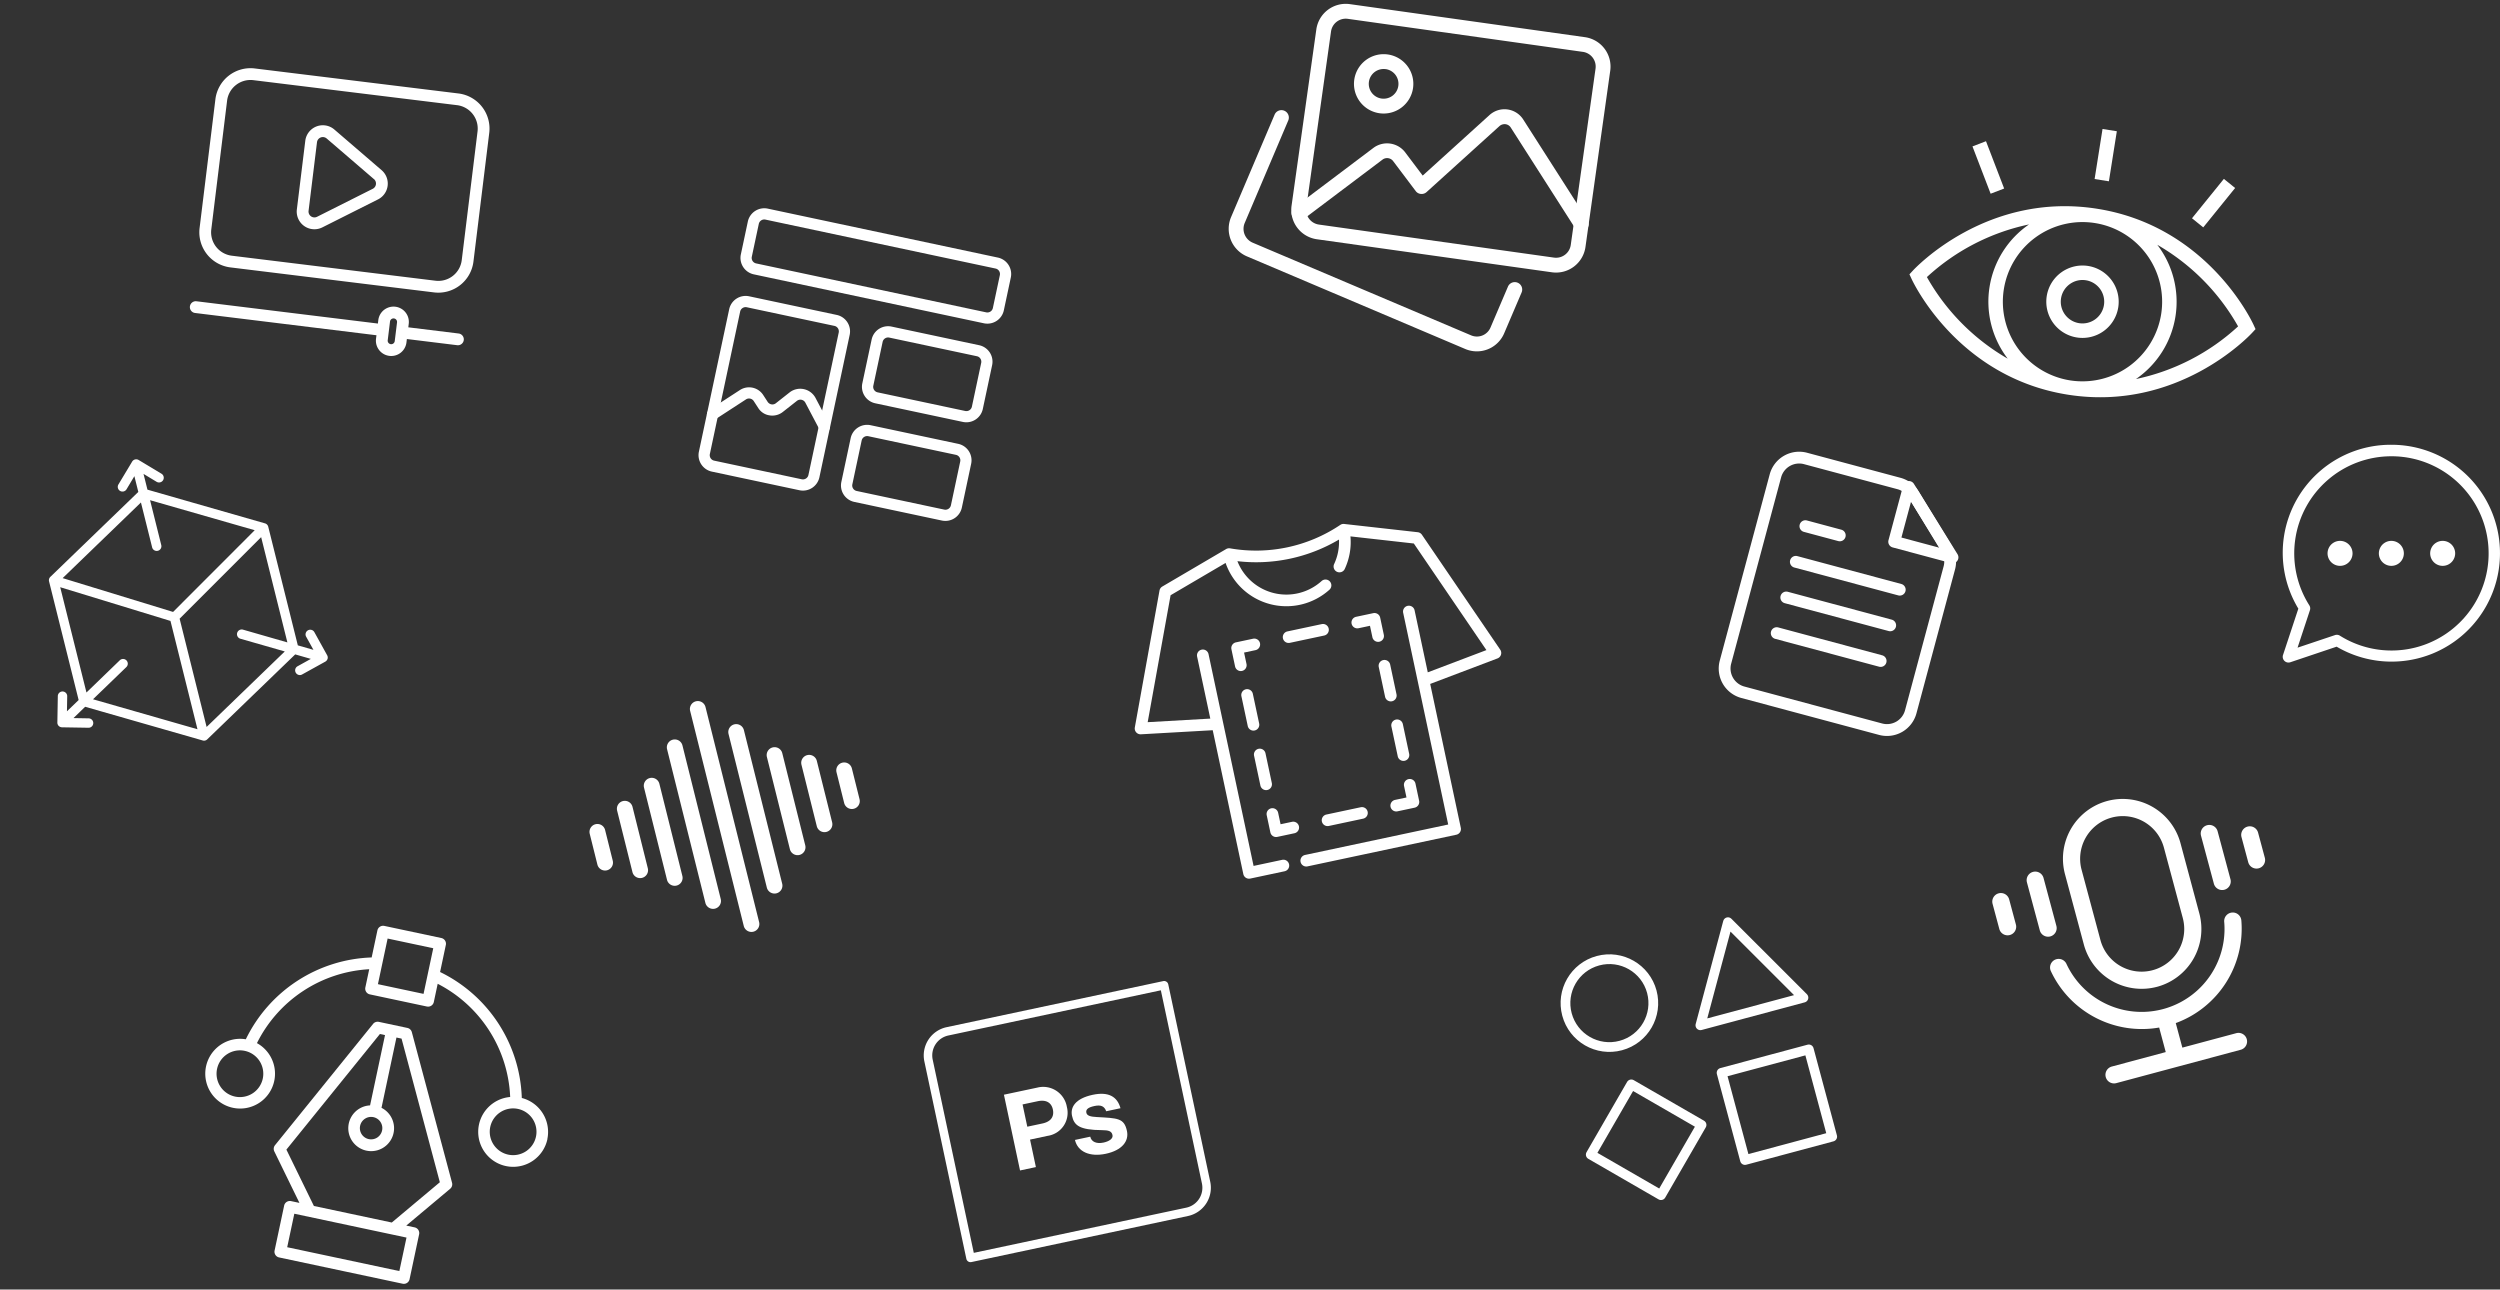 <svg xmlns="http://www.w3.org/2000/svg" xmlns:xlink="http://www.w3.org/1999/xlink" width="256.721" height="132.421" viewBox="0 0 256.721 132.421">
  <rect x="0" y="0" width="256.721" height="132.421" fill="#333333" stroke="none"/>
  <defs>
    <clipPath id="clip-path">
      <path id="path1308" d="M0-682.665H27.744v27.744H0Z" transform="translate(0 682.665)" fill="#fff"/>
    </clipPath>
  </defs>
  <g id="Group_1943" data-name="Group 1943" transform="translate(-880.588 -800.028)">
    <g id="Group_1916" data-name="Group 1916">
      <g id="image-gallery_3342137" transform="translate(1010.15 799.18) rotate(8)">
        <g id="Group_1874" data-name="Group 1874" transform="translate(0 11.735)">
          <path id="Path_1300" data-name="Path 1300" d="M26.6,31.49a3.04,3.04,0,0,1-.777-.1L2.255,25.08A3.075,3.075,0,0,1,.1,21.346L3.073,10.265a.762.762,0,0,1,1.472.393L1.574,21.736a1.546,1.546,0,0,0,1.082,1.873L26.21,29.916a1.517,1.517,0,0,0,1.855-1.073l1.19-4.41a.762.762,0,0,1,1.472.4l-1.189,4.4A3.044,3.044,0,0,1,26.6,31.49Z" transform="translate(0 -9.701)" fill="#fff"/>
        </g>
        <g id="Group_1875" data-name="Group 1875" transform="translate(6.094 0)">
          <path id="Path_1301" data-name="Path 1301" d="M31.429,26.381H7.048A3.051,3.051,0,0,1,4,23.334V5.048A3.051,3.051,0,0,1,7.048,2H31.429a3.051,3.051,0,0,1,3.048,3.048V23.334A3.051,3.051,0,0,1,31.429,26.381ZM7.048,3.524A1.526,1.526,0,0,0,5.524,5.048V23.334a1.526,1.526,0,0,0,1.524,1.524H31.429a1.526,1.526,0,0,0,1.524-1.524V5.048a1.526,1.526,0,0,0-1.524-1.524Z" transform="translate(-4 -2)" fill="#fff"/>
        </g>
        <g id="Group_1876" data-name="Group 1876" transform="translate(10.666 4.572)">
          <path id="Path_1302" data-name="Path 1302" d="M10.048,11.1A3.048,3.048,0,1,1,13.1,8.048,3.051,3.051,0,0,1,10.048,11.1Zm0-4.572a1.524,1.524,0,1,0,1.524,1.524A1.526,1.526,0,0,0,10.048,6.524Z" transform="translate(-7 -5)" fill="#fff"/>
        </g>
        <g id="Group_1877" data-name="Group 1877" transform="translate(6.201 8.457)">
          <path id="Path_1303" data-name="Path 1303" d="M4.832,21.844a.761.761,0,0,1-.539-1.3l7.2-7.2a2.342,2.342,0,0,1,3.232,0l2.143,2.143L22.8,8.373a2.289,2.289,0,0,1,1.74-.823h.017a2.284,2.284,0,0,1,1.736.8l7.97,9.3a.762.762,0,0,1-1.157.992l-7.97-9.3a.754.754,0,0,0-.579-.265.809.809,0,0,0-.585.274L17.5,17.106a.759.759,0,0,1-.552.273.733.733,0,0,1-.573-.222l-2.732-2.732a.783.783,0,0,0-1.077,0l-7.2,7.2a.759.759,0,0,1-.538.222Z" transform="translate(-4.07 -7.55)" fill="#fff"/>
        </g>
      </g>
      <g id="Layer_16" data-name="Layer 16" transform="translate(880.588 850.668) rotate(-14)">
        <path id="Path_805" data-name="Path 805" d="M30.992,25.278l-.706-2.639a.483.483,0,0,0-.933.246L29.76,24.4l-1.445-.836V11.012a.483.483,0,0,0-.242-.42L17.2,4.314V2.647l1.107,1.112a.485.485,0,0,0,.686-.686L17.059,1.139a.487.487,0,0,0-.686,0L14.44,3.072a.485.485,0,0,0,.686.686l1.107-1.112V4.314L5.36,10.591a.483.483,0,0,0-.242.42V23.567L3.673,24.4l.406-1.517a.483.483,0,0,0-.933-.246l-.706,2.639a.483.483,0,0,0,.043.367.51.51,0,0,0,.295.227l2.643.706a.527.527,0,0,0,.126.014.483.483,0,0,0,.121-.947l-1.513-.406L5.6,24.4l10.874,6.278a.465.465,0,0,0,.483,0L27.831,24.4l1.445.836-1.513.406a.483.483,0,0,0,.121.947.527.527,0,0,0,.126-.015l2.643-.706a.51.51,0,0,0,.295-.227A.483.483,0,0,0,30.992,25.278ZM16.233,29.429,6.568,23.847l4.113-2.373a.485.485,0,1,0-.483-.841L6.084,23.011V11.867l10.149,6.1Zm.483-12.294L6.553,11.022l9.68-5.591v4.75a.483.483,0,0,0,.967,0V5.43l9.68,5.591Zm10.632,5.876-4.113-2.378a.485.485,0,0,0-.483.841l4.113,2.373L17.2,29.429V17.971l10.149-6.1Z" transform="translate(-2.422 -0.999)" fill="#fff"/>
      </g>
      <g id="pentool_17615067" transform="matrix(0.978, 0.208, -0.208, 0.978, 905.445, 892)">
        <path id="Path_816" data-name="Path 816" d="M35.027,32.977,27.766,18.7a.6.6,0,0,0-.534-.328h-3a.6.6,0,0,0-.534.328l-7.26,14.278a.6.6,0,0,0,.062.64l3.625,4.636h-.879a.6.6,0,0,0-.6.6v4.714a.6.6,0,0,0,.6.6H32.218a.6.6,0,0,0,.6-.6V38.852a.6.6,0,0,0-.6-.6h-.879l3.625-4.636a.6.6,0,0,0,.062-.64Zm-9.3-4.917h0a1.153,1.153,0,1,1-1.154,1.153,1.155,1.155,0,0,1,1.154-1.153Zm5.89,14.908H19.841V39.451H31.62Zm-1.8-4.714H21.642L17.675,33.18,24.6,19.569h.536V26.95a2.351,2.351,0,1,0,1.2,0V19.569h.536L33.787,33.18,29.82,38.253Z" transform="translate(-7.796 -8.615)" fill="#fff"/>
        <path id="Path_817" data-name="Path 817" d="M37.922,20.017a3.6,3.6,0,0,0-3.444-3.586,14.913,14.913,0,0,0-10.9-10.908V2.682a.6.6,0,0,0-.6-.6H16.993a.6.6,0,0,0-.6.6V5.522A14.913,14.913,0,0,0,5.5,16.431a3.581,3.581,0,1,0,1.2.149,13.716,13.716,0,0,1,9.7-9.823V8.671a.6.6,0,0,0,.6.6h5.989a.6.6,0,0,0,.6-.6V6.757a13.716,13.716,0,0,1,9.7,9.823,3.593,3.593,0,1,0,4.641,3.436Zm-29.878,0a2.4,2.4,0,1,1-2.4-2.4A2.4,2.4,0,0,1,8.044,20.017ZM22.384,8.072H17.593V3.281h4.791Zm11.944,14.34a2.4,2.4,0,1,1,2.4-2.4A2.4,2.4,0,0,1,34.329,22.412Z" transform="translate(-2.054 -2.082)" fill="#fff"/>
      </g>
      <g id="flash_13535091" transform="matrix(0.978, -0.208, 0.208, 0.978, 974.893, 906.125)">
        <path id="Path_806" data-name="Path 806" d="M25.736.951H2.989A2.968,2.968,0,0,0,.025,3.915V24.639a.437.437,0,0,0,.437.437H23.208a2.968,2.968,0,0,0,2.964-2.965V1.388a.438.438,0,0,0-.437-.437ZM25.3,22.111a2.091,2.091,0,0,1-2.09,2.091H.9V3.915a2.092,2.092,0,0,1,2.09-2.091H25.3V22.111Z" transform="translate(-0.025 -0.952)" fill="#fff"/>
        <path id="Path_807" data-name="Path 807" d="M8.359,13.353h1.846a2.393,2.393,0,0,0,2.551-2.492,2.466,2.466,0,0,0-2.551-2.575H6.694v7.954H8.359Zm0-3.691H9.94c.959,0,1.355.492,1.355,1.151,0,.7-.4,1.186-1.355,1.186H8.359Z" transform="translate(0.587 -0.279)" fill="#fff"/>
        <path id="Path_808" data-name="Path 808" d="M15.139,15.061c-.7,0-1.187-.323-1.187-.874H12.345c.025,1.247,1.116,2.049,2.806,2.049,1.713,0,2.609-.778,2.609-1.832,0-1.379-.67-1.486-2.73-2.049-.622-.167-.959-.335-.959-.659,0-.371.336-.5.972-.5.671,0,.981.239,1.054.778h1.5c-.071-1.209-.814-1.941-2.5-1.941-1.847,0-2.531.78-2.531,1.665,0,.995.421,1.582,2.71,2.085.634.143.945.287.945.719,0,.383-.49.562-1.078.562Z" transform="translate(1.105 -0.119)" fill="#fff"/>
      </g>
      <g id="template_16600289" transform="matrix(0.978, 0.208, -0.208, 0.978, 957.74, 821.092)">
        <g id="Group_1882" data-name="Group 1882" transform="translate(0.001 0.001)">
          <path id="Path_1332" data-name="Path 1332" d="M25.887,6.9H1.726A1.728,1.728,0,0,1,0,5.177V1.726A1.728,1.728,0,0,1,1.726,0H25.887a1.728,1.728,0,0,1,1.726,1.726V5.177A1.728,1.728,0,0,1,25.887,6.9ZM1.726,1.151a.576.576,0,0,0-.575.575V5.177a.576.576,0,0,0,.575.575H25.887a.576.576,0,0,0,.575-.575V1.726a.576.576,0,0,0-.575-.575Z" fill="#fff"/>
        </g>
        <g id="Group_1883" data-name="Group 1883" transform="translate(0.001 9.205)">
          <path id="Path_1333" data-name="Path 1333" d="M10.93,26.408h-9.2A1.728,1.728,0,0,1,0,24.682V9.726A1.728,1.728,0,0,1,1.726,8h9.2a1.728,1.728,0,0,1,1.726,1.726V24.682A1.728,1.728,0,0,1,10.93,26.408ZM1.726,9.151a.576.576,0,0,0-.575.575V24.682a.576.576,0,0,0,.575.575h9.2a.576.576,0,0,0,.575-.575V9.726a.576.576,0,0,0-.575-.575Z" transform="translate(0 -8)" fill="#fff"/>
        </g>
        <g id="Group_1884" data-name="Group 1884" transform="translate(14.958 9.205)">
          <path id="Path_1334" data-name="Path 1334" d="M23.93,16.054h-9.2A1.728,1.728,0,0,1,13,14.328v-4.6A1.728,1.728,0,0,1,14.726,8h9.2a1.728,1.728,0,0,1,1.726,1.726v4.6A1.728,1.728,0,0,1,23.93,16.054Zm-9.2-6.9a.576.576,0,0,0-.575.575v4.6a.576.576,0,0,0,.575.575h9.2a.576.576,0,0,0,.575-.575v-4.6a.576.576,0,0,0-.575-.575Z" transform="translate(-13 -8)" fill="#fff"/>
        </g>
        <g id="Group_1885" data-name="Group 1885" transform="translate(14.958 19.56)">
          <path id="Path_1335" data-name="Path 1335" d="M23.93,25.054h-9.2A1.728,1.728,0,0,1,13,23.328v-4.6A1.728,1.728,0,0,1,14.726,17h9.2a1.728,1.728,0,0,1,1.726,1.726v4.6A1.728,1.728,0,0,1,23.93,25.054Zm-9.2-6.9a.576.576,0,0,0-.575.575v4.6a.576.576,0,0,0,.575.575h9.2a.576.576,0,0,0,.575-.575v-4.6a.576.576,0,0,0-.575-.575Z" transform="translate(-13 -17)" fill="#fff"/>
        </g>
        <g id="Group_1886" data-name="Group 1886" transform="translate(0.001 17.359)">
          <path id="Path_1336" data-name="Path 1336" d="M.575,20.164a.575.575,0,0,1-.407-.981l2.638-2.638a1.729,1.729,0,0,1,2.44,0l.6.6a.591.591,0,0,0,.433.168.57.57,0,0,0,.416-.207l1.185-1.423a1.781,1.781,0,0,1,2.652,0l1.993,2.391a.576.576,0,0,1-.885.737L9.645,16.417a.575.575,0,0,0-.884,0L7.575,17.84a1.731,1.731,0,0,1-1.248.618,1.639,1.639,0,0,1-1.3-.5l-.6-.6a.576.576,0,0,0-.813,0L.98,19.995a.565.565,0,0,1-.4.169Z" transform="translate(0 -15.087)" fill="#fff"/>
        </g>
      </g>
      <g id="_01_T_shirt" data-name="01 T shirt" transform="matrix(0.978, -0.208, 0.208, 0.978, 993.752, 859.088)">
        <g id="Group_1880" data-name="Group 1880" transform="translate(-0.001 -0.001)">
          <path id="Path_1316" data-name="Path 1316" d="M38.413,20,33,6.777a.6.6,0,0,0-.367-.343l-7.211-2.4a.6.6,0,0,0-.413.012,15.5,15.5,0,0,1-11.571,0,.611.611,0,0,0-.413-.012l-7.211,2.4a.6.6,0,0,0-.367.343L.044,20a.6.6,0,0,0,.465.821l7.3,1.124V37.049a.6.6,0,0,0,.6.6h3.605a.6.6,0,1,0,0-1.2h-3V14.215a.6.6,0,0,0-1.2,0v6.511l-6.366-.979L6.461,7.485l6.214-2.069a6.61,6.61,0,0,0,9.859,4.91.6.6,0,1,0-.6-1.041A5.4,5.4,0,0,1,13.9,5.49a16.694,16.694,0,0,0,10.665,0,5.356,5.356,0,0,1-1.009,2.355.6.6,0,0,0,.961.721,6.53,6.53,0,0,0,1.268-3.151L32,7.485l5.015,12.258-6.366.982V14.215a.6.6,0,0,0-1.2,0V36.448H14.421a.6.6,0,1,0,0,1.2H30.045a.6.6,0,0,0,.6-.6V21.941l7.3-1.124A.6.6,0,0,0,38.413,20Z" transform="translate(0 -4)" fill="#fff"/>
          <path id="Path_1317" data-name="Path 1317" d="M28.6,53.2h3.605a.6.6,0,1,0,0-1.2H28.6a.6.6,0,1,0,0,1.2Z" transform="translate(-11.175 -23.157)" fill="#fff"/>
          <path id="Path_1318" data-name="Path 1318" d="M19,51.4a.6.6,0,0,0,.6.6h1.8a.6.6,0,1,0,0-1.2H20.2V49.6a.6.6,0,1,0-1.2,0Z" transform="translate(-7.583 -21.96)" fill="#fff"/>
          <path id="Path_1319" data-name="Path 1319" d="M19,31.925a.6.6,0,1,0,1.2,0V28.8a.6.6,0,1,0-1.2,0Z" transform="translate(-7.583 -13.658)" fill="#fff"/>
          <path id="Path_1320" data-name="Path 1320" d="M19,42.325a.6.6,0,1,0,1.2,0V39.2a.6.6,0,0,0-1.2,0Z" transform="translate(-7.583 -17.809)" fill="#fff"/>
          <path id="Path_1321" data-name="Path 1321" d="M19.6,23a.6.6,0,0,0,.6-.6V21.2h1.2a.6.6,0,1,0,0-1.2H19.6a.6.6,0,0,0-.6.6v1.8A.6.6,0,0,0,19.6,23Z" transform="translate(-7.583 -10.385)" fill="#fff"/>
          <path id="Path_1322" data-name="Path 1322" d="M28.6,21.2h3.605a.6.6,0,1,0,0-1.2H28.6a.6.6,0,1,0,0,1.2Z" transform="translate(-11.175 -10.385)" fill="#fff"/>
          <path id="Path_1323" data-name="Path 1323" d="M43,20.6a.6.6,0,0,0-.6-.6H40.6a.6.6,0,0,0,0,1.2h1.2v1.2a.6.6,0,0,0,1.2,0Z" transform="translate(-15.964 -10.385)" fill="#fff"/>
          <path id="Path_1324" data-name="Path 1324" d="M44.2,28.8a.6.6,0,1,0-1.2,0v3.125a.6.6,0,1,0,1.2,0Z" transform="translate(-17.162 -13.658)" fill="#fff"/>
          <path id="Path_1325" data-name="Path 1325" d="M43.6,38.6a.6.6,0,0,0-.6.6v3.125a.6.6,0,1,0,1.2,0V39.2A.6.6,0,0,0,43.6,38.6Z" transform="translate(-17.162 -17.809)" fill="#fff"/>
          <path id="Path_1326" data-name="Path 1326" d="M40.6,52h1.8a.6.6,0,0,0,.6-.6V49.6a.6.6,0,1,0-1.2,0v1.2H40.6a.6.6,0,0,0,0,1.2Z" transform="translate(-15.964 -21.96)" fill="#fff"/>
        </g>
      </g>
      <path id="video-player_16965516" d="M111.036,142.27H92.269a.605.605,0,0,1,0-1.211h18.767V140.7a1.574,1.574,0,0,1,3.148,0v.363h5.206a.605.605,0,1,1,0,1.211h-5.206v.363a1.574,1.574,0,0,1-3.148,0Zm1.937.363V140.7a.363.363,0,1,0-.726,0v1.937a.363.363,0,0,0,.726,0Zm3.39-26.033A3.632,3.632,0,0,1,120,120.232v13.318a3.632,3.632,0,0,1-3.632,3.632H95.3a3.632,3.632,0,0,1-3.632-3.632V120.232A3.632,3.632,0,0,1,95.3,116.6Zm0,1.211H95.3a2.422,2.422,0,0,0-2.422,2.422v13.318a2.422,2.422,0,0,0,2.422,2.422h21.067a2.422,2.422,0,0,0,2.422-2.422V120.232a2.422,2.422,0,0,0-2.422-2.422Zm-6.866,7.57a1.816,1.816,0,0,1,0,3.022l-5.324,3.549a1.816,1.816,0,0,1-2.824-1.511v-7.1a1.816,1.816,0,0,1,2.824-1.511Zm-.672,1.007-5.324-3.549a.605.605,0,0,0-.941.5v7.1a.605.605,0,0,0,.941.5l5.324-3.549a.605.605,0,0,0,0-1.007Z" transform="translate(826.375 679.713) rotate(7)" fill="#fff" fill-rule="evenodd"/>
      <g id="g1302" transform="translate(938.184 873.77) rotate(-14)">
        <g id="g1304" transform="translate(0 -0.001)">
          <g id="g1306" clip-path="url(#clip-path)">
            <g id="g1312" transform="translate(0 11.433)">
              <path id="path1314" d="M-19.187-15.123A.813.813,0,0,1-20-15.936v-3.251A.813.813,0,0,1-19.187-20a.813.813,0,0,1,.813.813v3.251A.813.813,0,0,1-19.187-15.123Z" transform="translate(20 20)" fill="#fff"/>
            </g>
          </g>
        </g>
        <g id="g1316" transform="translate(3.306 9.807)">
          <path id="path1318" d="M-19.187-11.872A.813.813,0,0,1-20-12.685v-6.5A.813.813,0,0,1-19.187-20a.813.813,0,0,1,.813.813v6.5A.813.813,0,0,1-19.187-11.872Z" transform="translate(20 20)" fill="#fff"/>
        </g>
        <g id="g1320" transform="translate(6.557 8.181)">
          <path id="path1322" d="M-19.187-8.621A.813.813,0,0,1-20-9.434v-9.754A.813.813,0,0,1-19.187-20a.813.813,0,0,1,.813.813v9.754A.813.813,0,0,1-19.187-8.621Z" transform="translate(20 20)" fill="#fff"/>
        </g>
        <g id="g1324" transform="translate(9.808 4.93)">
          <path id="path1326" d="M-19.187-2.118A.813.813,0,0,1-20-2.931V-19.187A.813.813,0,0,1-19.187-20a.813.813,0,0,1,.813.813V-2.931A.813.813,0,0,1-19.187-2.118Z" transform="translate(20 20)" fill="#fff"/>
        </g>
        <g id="g1328" transform="translate(0 -0.001)">
          <g id="g1330" clip-path="url(#clip-path)">
            <g id="g1336" transform="translate(13.059 1.68)">
              <path id="path1338" d="M-19.187,4.384A.813.813,0,0,1-20,3.571V-19.187A.813.813,0,0,1-19.187-20a.813.813,0,0,1,.813.813V3.571A.813.813,0,0,1-19.187,4.384Z" transform="translate(20 20)" fill="#fff"/>
            </g>
          </g>
        </g>
        <g id="g1340" transform="translate(16.311 4.93)">
          <path id="path1342" d="M-19.187-2.118A.813.813,0,0,1-20-2.931V-19.187A.813.813,0,0,1-19.187-20a.813.813,0,0,1,.813.813V-2.931A.813.813,0,0,1-19.187-2.118Z" transform="translate(20 20)" fill="#fff"/>
        </g>
        <g id="g1344" transform="translate(19.562 8.181)">
          <path id="path1346" d="M-19.187-8.621A.813.813,0,0,1-20-9.434v-9.754A.813.813,0,0,1-19.187-20a.813.813,0,0,1,.813.813v9.754A.813.813,0,0,1-19.187-8.621Z" transform="translate(20 20)" fill="#fff"/>
        </g>
        <g id="g1348" transform="translate(22.813 9.807)">
          <path id="path1350" d="M-19.187-11.872A.813.813,0,0,1-20-12.685v-6.5A.813.813,0,0,1-19.187-20a.813.813,0,0,1,.813.813v6.5A.813.813,0,0,1-19.187-11.872Z" transform="translate(20 20)" fill="#fff"/>
        </g>
        <g id="g1352" transform="translate(0 -0.001)">
          <g id="g1354" clip-path="url(#clip-path)">
            <g id="g1360" transform="translate(26.118 11.433)">
              <path id="path1362" d="M-19.187-15.123A.813.813,0,0,1-20-15.936v-3.251A.813.813,0,0,1-19.187-20a.813.813,0,0,1,.813.813v3.251A.813.813,0,0,1-19.187-15.123Z" transform="translate(20 20)" fill="#fff"/>
            </g>
          </g>
        </g>
      </g>
    </g>
    <g id="diversity_9051443" transform="matrix(0.966, -0.259, 0.259, 0.966, 1020.311, 889.307)">
      <circle id="Ellipse_178" data-name="Ellipse 178" cx="4.509" cy="4.509" r="4.509" transform="translate(16.605 15.365)" fill="none" stroke="#fff" stroke-linecap="round" stroke-linejoin="round" stroke-miterlimit="10" stroke-width="1"/>
      <path id="Path_1365" data-name="Path 1365" d="M293.376,15l5.48,9.492H287.9Z" transform="translate(-258.352)" fill="none" stroke="#fff" stroke-linecap="round" stroke-linejoin="round" stroke-miterlimit="10" stroke-width="1"/>
      <rect id="Rectangle_2040" data-name="Rectangle 2040" width="9.274" height="9.274" transform="translate(30.387 29.766)" fill="none" stroke="#fff" stroke-linecap="round" stroke-linejoin="round" stroke-miterlimit="10" stroke-width="1"/>
      <path id="Path_1366" data-name="Path 1366" d="M21.126,272.541l-5.889,5.889,5.889,5.889,5.889-5.889Z" transform="translate(0 -244.027)" fill="none" stroke="#fff" stroke-linecap="round" stroke-linejoin="round" stroke-miterlimit="10" stroke-width="1"/>
    </g>
    <g id="file_17211173" transform="matrix(0.966, 0.259, -0.259, 0.966, 1014.836, 832.762)">
      <path id="Path_1370" data-name="Path 1370" d="M53.124,1.212a1.92,1.92,0,0,0-1.92,1.92v19.8a1.92,1.92,0,0,0,1.92,1.92H67.766a1.92,1.92,0,0,0,1.92-1.92V7.63a1.92,1.92,0,0,0-.594-1.389l-4.713-4.5a1.92,1.92,0,0,0-1.325-.531Zm-3.132,1.92A3.132,3.132,0,0,1,53.124,0h9.929a3.132,3.132,0,0,1,2.163.866l4.713,4.5A3.132,3.132,0,0,1,70.9,7.63V22.936a3.132,3.132,0,0,1-3.132,3.132H53.124a3.132,3.132,0,0,1-3.132-3.132Z" fill="#fff" fill-rule="evenodd"/>
      <path id="Path_1371" data-name="Path 1371" d="M134.688,132.575a.606.606,0,0,1,.606-.606h3.655a.606.606,0,0,1,0,1.212h-3.655A.606.606,0,0,1,134.688,132.575Z" transform="translate(-80.384 -125.25)" fill="#fff" fill-rule="evenodd"/>
      <path id="Path_1372" data-name="Path 1372" d="M134.688,207.02a.606.606,0,0,1,.606-.606h11.047a.606.606,0,0,1,0,1.212H135.294A.606.606,0,0,1,134.688,207.02Z" transform="translate(-80.384 -195.905)" fill="#fff" fill-rule="evenodd"/>
      <path id="Path_1373" data-name="Path 1373" d="M134.688,281.464a.606.606,0,0,1,.606-.606h11.047a.606.606,0,0,1,0,1.212H135.294A.606.606,0,0,1,134.688,281.464Z" transform="translate(-80.384 -266.558)" fill="#fff" fill-rule="evenodd"/>
      <path id="Path_1374" data-name="Path 1374" d="M134.688,355.909a.606.606,0,0,1,.606-.606h11.047a.606.606,0,0,1,0,1.212H135.294A.606.606,0,0,1,134.688,355.909Z" transform="translate(-80.384 -337.213)" fill="#fff" fill-rule="evenodd"/>
      <path id="Path_1375" data-name="Path 1375" d="M316.107,1.585a.606.606,0,0,1,.656.115l6.2,5.821a.606.606,0,0,1-.415,1.048h-6.2a.606.606,0,0,1-.606-.606V2.141a.606.606,0,0,1,.366-.556Zm.847,1.958V7.356h4.059Z" transform="translate(-252.219 -1.457)" fill="#fff" fill-rule="evenodd"/>
    </g>
    <path id="voice-search_3138411_1_" data-name="voice-search_3138411 (1)" d="M14.11,19.753a6.147,6.147,0,0,0,6.14-6.14V6.14a6.14,6.14,0,1,0-12.28,0v7.472a6.147,6.147,0,0,0,6.14,6.14ZM9.734,6.14a4.376,4.376,0,0,1,8.753,0v7.472a4.376,4.376,0,1,1-8.753,0Zm14.5,9.248a10.314,10.314,0,0,1-9.237,8.46v2.609h5.732a.882.882,0,0,1,0,1.764H7.5a.882.882,0,1,1,0-1.764h5.732V23.848a10.314,10.314,0,0,1-9.237-8.46.882.882,0,1,1,1.737-.306,8.51,8.51,0,0,0,16.764,0,.882.882,0,0,1,1.737.306Zm.013-9.448v5.095a.882.882,0,1,1-1.764,0V5.94a.882.882,0,0,1,1.764,0Zm3.978,1.213V9.821a.882.882,0,1,1-1.764,0V7.153a.882.882,0,1,1,1.764,0ZM3.978,11.035V5.94a.882.882,0,1,1,1.764,0v5.095a.882.882,0,1,1-1.764,0ZM1.764,7.153V9.821A.882.882,0,0,1,0,9.821V7.153a.882.882,0,0,1,1.764,0Z" transform="matrix(0.966, -0.259, 0.259, 0.966, 1083.35, 885.934)" fill="#fff"/>
    <g id="layer10" transform="translate(817.594 839.969)">
      <path id="path9" d="M308.557,5.732a11.086,11.086,0,0,0-9.55,16.828l-1.573,4.757a.591.591,0,0,0,.748.748l4.757-1.6a11.134,11.134,0,1,0,5.618-20.733Zm0,1.18a9.974,9.974,0,1,1-5.286,18.422.591.591,0,0,0-.5-.058l-3.845,1.291,1.271-3.847a.591.591,0,0,0-.061-.5A9.969,9.969,0,0,1,308.56,6.913ZM303.29,15.6a1.283,1.283,0,1,0,1.283,1.283A1.283,1.283,0,0,0,303.29,15.6Zm5.269,0a1.283,1.283,0,1,0,1.283,1.283,1.283,1.283,0,0,0-1.283-1.283Zm5.269,0a1.283,1.283,0,1,0,1.283,1.283A1.283,1.283,0,0,0,313.827,15.6Z" transform="translate(0 0)" fill="#fff"/>
    </g>
    <g id="eye_367070" transform="translate(1079.457 810.574) rotate(9)">
      <g id="Group_1934" data-name="Group 1934" transform="translate(0 8.178)">
        <g id="Group_1933" data-name="Group 1933">
          <path id="Path_1384" data-name="Path 1384" d="M35.709,123.957c-.252-.378-6.3-9.252-17.717-9.252S.527,123.579.275,123.957L0,124.369l.275.412c.252.378,6.3,9.252,17.717,9.252s17.465-8.874,17.717-9.252l.275-.412Zm-33.894.412a22.2,22.2,0,0,1,9.514-6.982,9.624,9.624,0,0,0-.008,13.959A22.306,22.306,0,0,1,1.815,124.369Zm16.177,8.178a8.178,8.178,0,1,1,8.178-8.178A8.187,8.187,0,0,1,17.992,132.547Zm6.663-1.194a9.624,9.624,0,0,0,.008-13.959,22.305,22.305,0,0,1,9.506,6.977A22.2,22.2,0,0,1,24.655,131.353Z" transform="translate(0 -114.705)" fill="#fff"/>
        </g>
      </g>
      <g id="Group_1936" data-name="Group 1936" transform="translate(14.275 14.125)">
        <g id="Group_1935" data-name="Group 1935">
          <path id="Path_1385" data-name="Path 1385" d="M200.342,196.625a3.717,3.717,0,1,0,3.717,3.717A3.722,3.722,0,0,0,200.342,196.625Zm0,5.947a2.23,2.23,0,1,1,2.23-2.23A2.233,2.233,0,0,1,200.342,202.572Z" transform="translate(-196.625 -196.625)" fill="#fff"/>
        </g>
      </g>
      <g id="Group_1938" data-name="Group 1938" transform="translate(17.249 0)">
        <g id="Group_1937" data-name="Group 1937">
          <rect id="Rectangle_2047" data-name="Rectangle 2047" width="1.487" height="5.204" fill="#fff"/>
        </g>
      </g>
      <g id="Group_1940" data-name="Group 1940" transform="translate(27.756 3.113)">
        <g id="Group_1939" data-name="Group 1939" transform="translate(0 0)">
          <rect id="Rectangle_2048" data-name="Rectangle 2048" width="5.204" height="1.487" transform="translate(0 4.507) rotate(-60.007)" fill="#fff"/>
        </g>
      </g>
      <g id="Group_1942" data-name="Group 1942" transform="translate(4.338 3.114)">
        <g id="Group_1941" data-name="Group 1941" transform="translate(0 0)">
          <rect id="Rectangle_2049" data-name="Rectangle 2049" width="1.487" height="5.204" transform="matrix(0.866, -0.5, 0.5, 0.866, 0, 0.743)" fill="#fff"/>
        </g>
      </g>
    </g>
  </g>
</svg>
